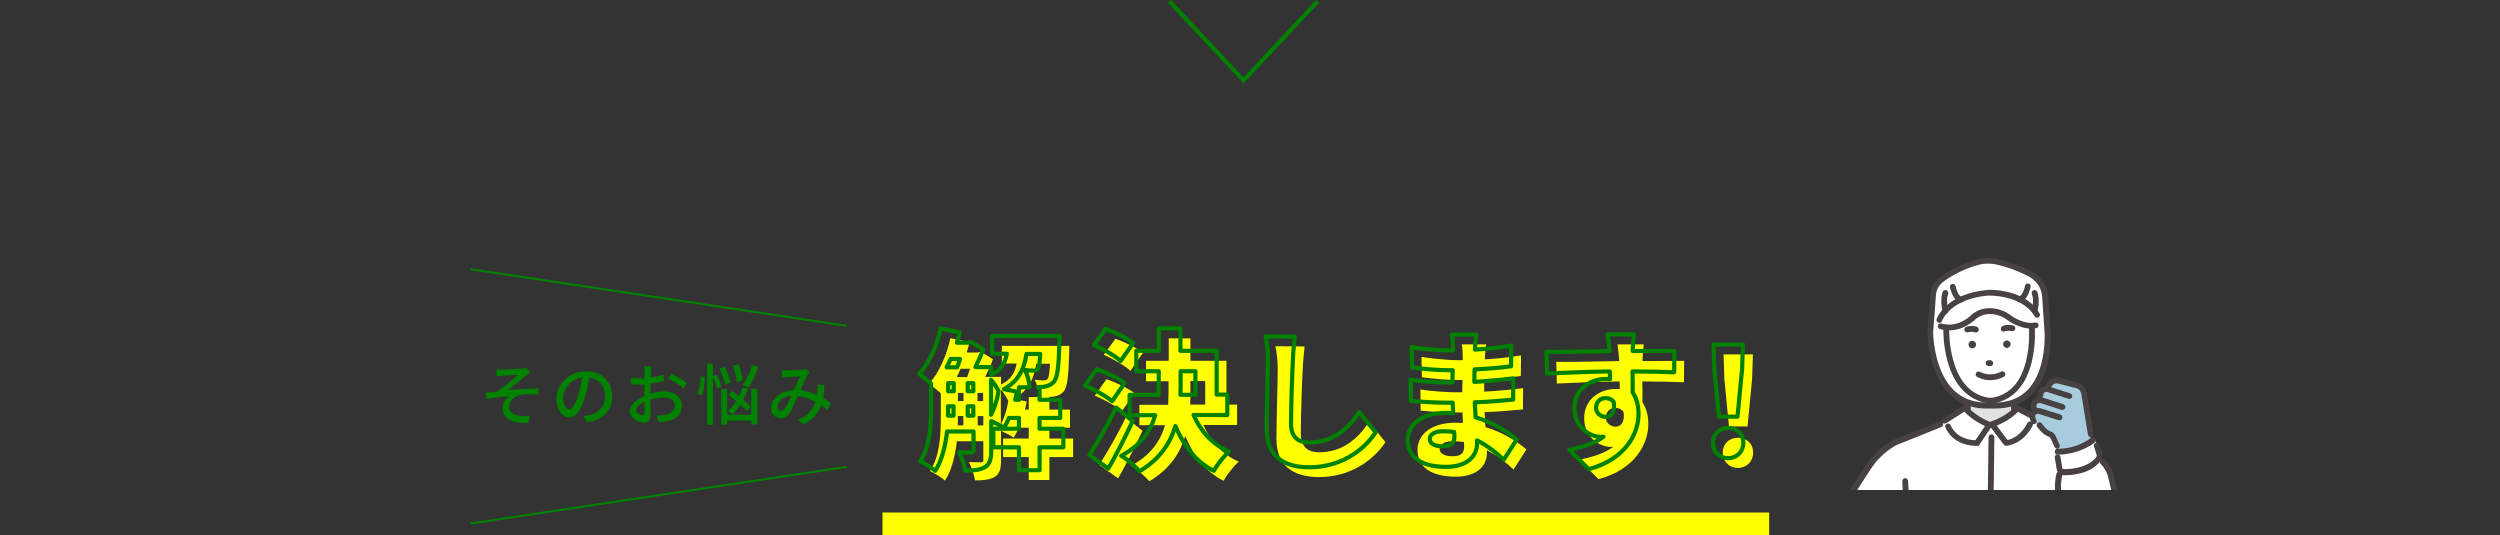 <?xml version="1.0" encoding="utf-8"?>
<!-- Generator: Adobe Illustrator 27.1.1, SVG Export Plug-In . SVG Version: 6.00 Build 0)  -->
<svg version="1.1" id="レイヤー_1" xmlns="http://www.w3.org/2000/svg" xmlns:xlink="http://www.w3.org/1999/xlink" x="0px"
	 y="0px" viewBox="0 0 1200 257" style="enable-background:new 0 0 1200 257;" xml:space="preserve">
<rect x="0" y="0" width="1200" height="257" fill="#333333" stroke="none"/>
<style type="text/css">
	.st0{fill:none;stroke:#008200;stroke-width:2;stroke-miterlimit:10;}
	.st1{fill:#FFFF00;}
	.st2{fill:none;stroke:#008200;stroke-width:2;stroke-linecap:round;stroke-linejoin:round;stroke-miterlimit:10;}
	.st3{fill:#008200;}
	.st4{fill:none;stroke:#008200;stroke-miterlimit:10;}
	.st5{clip-path:url(#SVGID_00000168114932876536665870000008059950900244815272_);fill:#FFFFFF;}
	.st6{clip-path:url(#SVGID_00000168114932876536665870000008059950900244815272_);fill:#E2E2E2;}
	.st7{clip-path:url(#SVGID_00000168114932876536665870000008059950900244815272_);fill:#474241;}
	.st8{clip-path:url(#SVGID_00000168114932876536665870000008059950900244815272_);fill:#A6CCDE;}
</style>
<polyline class="st0" points="632.4,0.7 596.9,38.6 561.4,0.7 "/>
<g>
	<g>
		<g>
			<path class="st1" d="M515.1,219.4h-11.4v11h-9.9v-11h-12.3v-8.9h12.3v-5.2H489c-0.7,1.8-1.6,3.4-2.4,4.8c-1.4-1-4.1-2.4-6.1-3.3
				V221c0,3.8-0.6,6.4-3,7.9c-2.4,1.4-5.4,1.7-9.5,1.7c-0.3-2.4-1.7-6.5-2.9-8.8c2.4,0.1,5,0.1,5.8,0.1c0.8,0,1.1-0.3,1.1-1.1v-9
				h-12.7c-0.8,6.8-2.4,13.8-5.7,18.9c-1.5-1.4-5.2-3.7-7.2-4.6c4.9-7.4,5.2-18.1,5.2-26.2v-11.1c-1.8-1.6-4.2-3.6-5.7-4.6
				c4.8-5.2,8.5-13.5,10.3-21.9l9.2,2c-0.4,1.7-0.9,3.3-1.4,4.9h5.4l1.3-0.4l5.9,3.6c-0.9,2.7-2.3,5.7-3.7,8.5h7.6v3.7
				c4.9-2.4,6.7-5.9,7.5-10.1h-7.1v-8.5h32.4c0,0-0.1,2.1-0.1,3.2c-0.3,11.3-0.9,16.4-2.4,18.4c-1.3,1.7-2.8,2.3-4.7,2.7
				c-0.9,0.1-2.1,0.2-3.4,0.3h1v6h9.9v8.7h-9.9v5.2h11.4V219.4z M461.1,177c-0.6,1.4-1.2,2.7-1.9,4h5c0.5-1.2,1-2.7,1.4-4H461.1z
				 M459.8,200c0,1.4,0,2.8-0.1,4.2h2.7v-4.5h-2.7V200z M459.8,192.5h2.7v-3.9h-2.7V192.5z M469.2,192.5h2.7v-3.9h-2.7V192.5z
				 M472,204.2v-4.5h-2.7v4.5H472z M480.4,203.8c1.7-3.2,2.9-7.2,3.6-11.3c-0.7-1.6-2.1-3.8-3.6-5.5V203.8z M493.8,196.6v-6h5.1
				c-0.1-2.6-1-6.1-2.3-8.3c1.9,0.2,3.4,0.3,4.4,0.3c0.8,0,1.4-0.1,1.9-0.8c0.5-0.6,0.9-2.7,1.1-7.2h-6.6
				c-1.1,7.2-3.7,12.9-10.8,16.9l6.2,1.2c-0.2,1.3-0.5,2.6-0.8,3.9H493.8z"/>
			<path class="st1" d="M538.5,197.4c-2.7-2.4-8.5-5.6-13-7.5l5.6-7.9c4.4,1.5,10.4,4.3,13.4,6.7L538.5,197.4z M548.4,206.8
				c-3.6,7.7-7.6,15.6-11.7,22.8l-9.1-6.5c3.6-5.5,8.8-14.3,12.8-22.8L548.4,206.8z M542.6,178c-2.6-2.5-8.3-5.7-12.8-7.7l5.6-7.7
				c4.4,1.6,10.3,4.4,13.2,6.8L542.6,178z M577.6,204c3.4,7.7,9,14.1,17,17.6c-2.4,2.1-5.7,6.3-7.3,9.2c-8.7-4.4-14.4-12-18.4-21.5
				c-2.5,8.3-7.5,15.9-17.2,21.7c-1.9-2.2-6-5.8-8.8-7.4c9.6-5.2,14.2-12.1,16.3-19.5h-12.3v-9.8h13.8c0.1-2.2,0.2-4.3,0.2-6.5v-4.8
				h-10.8v-9.8H561v-10.8h10.4v10.8h17.3v21h5.1v9.8H577.6z M571.4,187.8c0,2.1,0,4.2-0.1,6.4h7.2v-11.3h-7.1V187.8z"/>
			<path class="st1" d="M625.3,177.2c-0.4,7.5-0.9,23-0.9,30.9c0,6.9,3.9,9,8.8,9c11.1,0,18.7-6.5,23.9-14.6l7.9,9.7
				c-4.4,6.9-15.1,16.8-31.9,16.8c-12.6,0-20.4-5.7-20.4-18.2c0-9,0.6-28.3,0.6-33.6c0-3.9-0.4-7.8-1.1-11l14,0.1
				C625.9,169.7,625.4,174,625.3,177.2z"/>
			<path class="st1" d="M712.8,170.4c0,0.6-0.1,1.3-0.1,2.1c5.5-0.3,11.2-0.9,17.4-1.9l-0.1,9.9c-4.3,0.6-10.6,1.2-17.5,1.5
				c-0.1,2.1-0.1,4.1-0.1,6c7.4-0.4,13.1-1,18.7-1.7l-0.1,10.2c-6.3,0.6-11.6,1.1-18.4,1.3c0.1,2.3,0.3,4.7,0.4,7.2
				c8.8,2.6,15.5,7.2,19.7,10.7l-6.2,9.7c-3.5-3.4-7.9-6.8-12.8-9.3v1.4c0,6.7-5.5,11.3-14.9,11.3c-12.1,0-18.4-4.8-18.4-12.8
				c0-7.7,6.9-13.1,18.3-13.1c1.2,0,2.4,0.1,3.5,0.1c-0.1-1.7-0.1-3.4-0.2-5h-3.5c-3.8,0-12.1-0.4-16.6-0.9l-0.1-10.2
				c4.4,0.9,13.6,1.4,16.9,1.4h3.2c0-1.9,0-3.9,0.1-5.9h-2.3c-4.3,0-12.3-0.6-17.2-1.3l-0.2-9.8c5.4,0.9,13.2,1.6,17.4,1.6h2.4v-2.4
				c0-1.4-0.1-3.7-0.5-5.2h11.8C713.1,166.7,712.9,168.7,712.8,170.4z M697.1,219c3.7,0,5.7-1,5.7-4.7c0-0.5,0-1.2-0.1-2.1
				c-1.7-0.3-3.5-0.4-5.4-0.4c-4,0-6.3,1.6-6.3,3.6C691,217.7,693.4,219,697.1,219z"/>
			<path class="st1" d="M788.4,172.5v0.8c6.7,0,16.3-0.1,20-0.1l-0.1,10.3c-4.2-0.2-11-0.4-20-0.4c0.1,3.4,0.1,7.1,0.1,10.1
				c1.9,2.8,2.8,6.4,2.8,10.3c0,9.2-6,21.7-23.9,26.5l-9.3-9.3c6.2-1.3,12.2-3,16.4-6.3c-0.4,0.1-0.9,0.1-1.3,0.1
				c-5.2,0-12.7-4.5-12.7-13.8c0-8.7,7-14,15.3-14c0.6,0,1.2,0,1.8,0.1c0-1.2,0-2.4-0.1-3.7c-10.8,0.1-21.4,0.6-30.1,1l-0.3-10.4
				c8.3,0.1,21-0.2,30.3-0.4c-0.1-0.3-0.1-0.6-0.1-0.8c-0.3-3.4-0.6-6.1-0.8-7.2H789C788.8,166.7,788.5,171.2,788.4,172.5z
				 M775.4,204.8c2.3,0,4.7-1.7,3.9-7.1c-0.9-1.3-2.3-1.9-3.9-1.9c-2.2,0-4.6,1.4-4.6,4.7C770.8,203,773.1,204.8,775.4,204.8z"/>
			<path class="st1" d="M826.9,217.3c0-4.2,3.1-7.2,7.3-7.2c4.2,0,7.3,2.9,7.3,7.2c0,4.2-3.1,7.3-7.3,7.3
				C830,224.6,826.9,221.5,826.9,217.3z M827.7,182l-0.4-11.9h14.1l-0.4,11.9l-2.2,22.7h-8.9L827.7,182z"/>
		</g>
	</g>
	<g>
		<g>
			<path class="st2" d="M510.4,214.7H499v11h-9.9v-11h-12.3v-8.9h12.3v-5.2h-4.8c-0.7,1.8-1.6,3.4-2.4,4.8c-1.4-1-4.1-2.4-6.1-3.3
				v14.2c0,3.8-0.6,6.4-3,7.9c-2.4,1.4-5.4,1.7-9.5,1.7c-0.3-2.4-1.7-6.5-2.9-8.8c2.4,0.1,5,0.1,5.8,0.1c0.8,0,1.1-0.3,1.1-1.1v-9
				h-12.7c-0.8,6.8-2.4,13.8-5.7,18.9c-1.5-1.4-5.2-3.7-7.2-4.6c4.9-7.4,5.2-18.1,5.2-26.2v-11.1c-1.8-1.6-4.2-3.6-5.7-4.6
				c4.8-5.2,8.5-13.5,10.3-21.9l9.2,2c-0.4,1.7-0.9,3.3-1.4,4.9h5.4l1.3-0.4l5.9,3.6c-0.9,2.7-2.3,5.7-3.7,8.5h7.6v3.7
				c4.9-2.4,6.7-5.9,7.5-10.1h-7.1v-8.5h32.4c0,0-0.1,2.1-0.1,3.2c-0.3,11.3-0.9,16.4-2.4,18.4c-1.3,1.7-2.8,2.3-4.7,2.7
				c-0.9,0.1-2.1,0.2-3.4,0.3h1v6h9.9v8.7H499v5.2h11.4V214.7z M456.3,172.3c-0.6,1.4-1.2,2.7-1.9,4h5c0.5-1.2,1-2.7,1.4-4H456.3z
				 M455.1,195.3c0,1.4,0,2.8-0.1,4.2h2.7V195h-2.7V195.3z M455.1,187.8h2.7v-3.9h-2.7V187.8z M464.5,187.8h2.7v-3.9h-2.7V187.8z
				 M467.2,199.5V195h-2.7v4.5H467.2z M475.7,199.1c1.7-3.2,2.9-7.2,3.6-11.3c-0.7-1.6-2.1-3.8-3.6-5.5V199.1z M489.1,191.9v-6h5.1
				c-0.1-2.6-1-6.1-2.3-8.3c1.9,0.2,3.4,0.3,4.4,0.3c0.8,0,1.4-0.1,1.9-0.8c0.5-0.6,0.9-2.7,1.1-7.2h-6.6
				c-1.1,7.2-3.7,12.9-10.8,16.9l6.2,1.2c-0.2,1.3-0.5,2.6-0.8,3.9H489.1z"/>
			<path class="st2" d="M533.8,192.6c-2.7-2.4-8.5-5.6-13-7.5l5.6-7.9c4.4,1.5,10.4,4.3,13.4,6.7L533.8,192.6z M543.7,202.1
				c-3.6,7.7-7.6,15.6-11.7,22.8l-9.1-6.5c3.6-5.5,8.8-14.3,12.8-22.8L543.7,202.1z M537.9,173.3c-2.6-2.5-8.3-5.7-12.8-7.7l5.6-7.7
				c4.4,1.6,10.3,4.4,13.2,6.8L537.9,173.3z M572.9,199.2c3.4,7.7,9,14.1,17,17.6c-2.4,2.1-5.7,6.3-7.3,9.2
				c-8.7-4.4-14.4-12-18.4-21.5c-2.5,8.3-7.5,15.9-17.2,21.7c-1.9-2.2-6-5.8-8.8-7.4c9.6-5.2,14.2-12.1,16.3-19.5h-12.3v-9.8h13.8
				c0.1-2.2,0.2-4.3,0.2-6.5v-4.8h-10.8v-9.8h10.8v-10.8h10.4v10.8H584v21h5.1v9.8H572.9z M566.7,183.1c0,2.1,0,4.2-0.1,6.4h7.2
				v-11.3h-7.1V183.1z"/>
			<path class="st2" d="M620.6,172.5c-0.4,7.5-0.9,23-0.9,30.9c0,6.9,3.9,9,8.8,9c11.1,0,18.7-6.5,23.9-14.6l7.9,9.7
				c-4.4,6.9-15.1,16.8-31.9,16.8c-12.6,0-20.4-5.7-20.4-18.2c0-9,0.6-28.3,0.6-33.6c0-3.9-0.4-7.8-1.1-11l14,0.1
				C621.1,165,620.7,169.3,620.6,172.5z"/>
			<path class="st2" d="M708.1,165.7c0,0.6-0.1,1.3-0.1,2.1c5.5-0.3,11.2-0.9,17.4-1.9l-0.1,9.9c-4.3,0.6-10.6,1.2-17.5,1.5
				c-0.1,2.1-0.1,4.1-0.1,6c7.4-0.4,13.1-1,18.7-1.7l-0.1,10.2c-6.3,0.6-11.6,1.1-18.4,1.3c0.1,2.3,0.3,4.7,0.4,7.2
				c8.8,2.6,15.5,7.2,19.7,10.7l-6.2,9.7c-3.5-3.4-7.9-6.8-12.8-9.3v1.4c0,6.7-5.5,11.3-14.9,11.3c-12.1,0-18.4-4.8-18.4-12.8
				c0-7.7,6.9-13.1,18.3-13.1c1.2,0,2.4,0.1,3.5,0.1c-0.1-1.7-0.1-3.4-0.2-5h-3.5c-3.8,0-12.1-0.4-16.6-0.9l-0.1-10.2
				c4.4,0.9,13.6,1.4,16.9,1.4h3.2c0-1.9,0-3.9,0.1-5.9H695c-4.3,0-12.3-0.6-17.2-1.3l-0.2-9.8c5.4,0.9,13.2,1.6,17.4,1.6h2.4v-2.4
				c0-1.4-0.1-3.7-0.5-5.2h11.8C708.4,161.9,708.2,163.9,708.1,165.7z M692.4,214.2c3.7,0,5.7-1,5.7-4.7c0-0.5,0-1.2-0.1-2.1
				c-1.7-0.3-3.5-0.4-5.4-0.4c-4,0-6.3,1.6-6.3,3.6C686.3,213,688.6,214.2,692.4,214.2z"/>
			<path class="st2" d="M783.7,167.7v0.8c6.7,0,16.3-0.1,20-0.1l-0.1,10.3c-4.2-0.2-11-0.4-20-0.4c0.1,3.4,0.1,7.1,0.1,10.1
				c1.9,2.8,2.8,6.4,2.8,10.3c0,9.2-6,21.7-23.9,26.5l-9.3-9.3c6.2-1.3,12.2-3,16.4-6.3c-0.4,0.1-0.9,0.1-1.3,0.1
				c-5.2,0-12.7-4.5-12.7-13.8c0-8.7,7-14,15.3-14c0.6,0,1.2,0,1.8,0.1c0-1.2,0-2.4-0.1-3.7c-10.8,0.1-21.4,0.6-30.1,1l-0.3-10.4
				c8.3,0.1,21-0.2,30.3-0.4c-0.1-0.3-0.1-0.6-0.1-0.8c-0.3-3.4-0.6-6.1-0.8-7.2h12.6C784.1,162,783.8,166.5,783.7,167.7z
				 M770.7,200.1c2.3,0,4.7-1.7,3.9-7.1c-0.9-1.3-2.3-1.9-3.9-1.9c-2.2,0-4.6,1.4-4.6,4.7C766.1,198.3,768.4,200.1,770.7,200.1z"/>
			<path class="st2" d="M822.2,212.6c0-4.2,3.1-7.2,7.3-7.2c4.2,0,7.3,2.9,7.3,7.2c0,4.2-3.1,7.3-7.3,7.3
				C825.2,219.9,822.2,216.8,822.2,212.6z M822.9,177.3l-0.4-11.9h14.1l-0.4,11.9L834,200h-8.9L822.9,177.3z"/>
		</g>
	</g>
	<g>
		<path class="st3" d="M241,177.4c1.4,0,7.7-0.3,9.6-0.5c0.9-0.1,1.5-0.2,2-0.4l2,2.3c-0.5,0.3-1.5,1-2,1.4
			c-2.3,1.9-6.3,5.2-8.7,7.1c4.6-0.5,10.2-0.9,14.5-0.9l0,3c-3.1-0.2-6.2-0.2-8.2,0.1c-3,0.4-5.8,2.8-5.8,5.7c0,2.9,2.3,4,5.2,4.4
			c1.8,0.2,3.5,0.2,4.7,0.1l-0.7,3.3c-8,0.3-12.4-2.1-12.4-7.2c0-2.4,1.7-4.6,3.1-5.6c-3.2,0.3-7.2,0.7-10.8,1.3l-0.3-3
			c1.7-0.2,3.9-0.4,5.6-0.6c3.2-2.2,7.9-6.3,9.9-8c-1.4,0.1-6.2,0.3-7.6,0.4c-0.8,0.1-1.8,0.2-2.7,0.3l-0.2-3.3
			C239.1,177.4,239.9,177.4,241,177.4z"/>
		<path class="st3" d="M281.9,202.7l-1.9-3c1.1-0.1,2-0.3,2.8-0.4c4.1-0.9,7.7-3.9,7.7-9.1c0-4.6-2.8-8.3-7.7-8.9
			c-0.4,2.9-1,6-1.9,9c-1.9,6.5-4.6,10.1-7.7,10.1c-3.2,0-6.1-3.5-6.1-8.9c0-7.2,6.3-13.3,14.3-13.3c7.7,0,12.5,5.4,12.5,12.1
			C293.9,196.9,289.6,201.5,281.9,202.7z M273.2,196.5c1.4,0,2.9-2.1,4.4-7c0.8-2.5,1.4-5.4,1.8-8.3c-5.8,0.9-9.1,5.9-9.1,9.9
			C270.3,194.8,271.9,196.5,273.2,196.5z"/>
		<path class="st3" d="M312.4,178.2c0,0.8-0.1,1.8-0.1,2.9c2.2-0.3,4.5-0.7,6.3-1.2l0.1,3.1c-1.9,0.4-4.2,0.8-6.4,1.1
			c0,1.3-0.1,2.6-0.1,3.7c0,0.4,0,0.7,0,1.1c2.3-0.7,4.7-1,6.7-1c4.8,0,8.4,2.6,8.4,6.7c0,3.8-2.2,6.5-6.9,7.6
			c-1.4,0.3-2.9,0.4-4.1,0.5l-1.2-3.3c1.3,0,2.7,0,3.8-0.2c2.7-0.5,5-1.9,5-4.6c0-2.5-2.2-3.8-5.1-3.8c-2.2,0-4.4,0.4-6.6,1.1
			c0,2.7,0.1,5.3,0.1,6.6c0,3.4-1.2,4.4-3.1,4.4c-2.8,0-7-2.6-7-5.6c0-2.7,3.3-5.6,7.1-7.2c0-0.7,0-1.3,0-2c0-1.1,0-2.3,0-3.6
			c-0.8,0.1-1.5,0.1-2.1,0.1c-2,0-3.2-0.1-4.2-0.2l-0.1-3.1c1.8,0.2,3.1,0.3,4.3,0.3c0.7,0,1.4,0,2.2-0.1c0-1.4,0-2.6,0-3.2
			c0-0.7-0.1-2-0.2-2.5h3.5C312.6,176.3,312.5,177.4,312.4,178.2z M308.3,199.3c0.6,0,1.1-0.4,1.1-1.5c0-1-0.1-2.9-0.1-5
			c-2.3,1.2-4,2.8-4,4.1C305.3,198.2,307.2,199.3,308.3,199.3z M329.8,183.8l-1.6,2.6c-1.5-1.4-5.4-3.7-7.4-4.7l1.4-2.4
			C324.6,180.4,328.2,182.6,329.8,183.8z"/>
		<path class="st3" d="M334.7,189c1-2,1.5-5.4,1.6-8.2l2,0.3c0,2.9-0.5,6.6-1.6,8.8L334.7,189z M344.3,186.5
			c-0.3-1.5-1.2-3.8-2.1-5.7v23.1h-2.8v-29.3h2.8v6l1.8-0.8c1,1.8,2,4.2,2.3,5.7L344.3,186.5z M348.1,184.7c-0.4-2-1.6-5.2-2.8-7.7
			l2.5-0.9c1.3,2.4,2.6,5.5,2.9,7.5L348.1,184.7z M360.6,186.6h2.9v17.1h-2.9v-1.8h-11.6v1.9h-2.8v-17.1h2.8v12.4h11.6V186.6z
			 M358.5,197.4c-0.7-0.9-1.8-2-3.1-3.2c-1.2,1.8-2.4,3.4-3.8,4.7c-0.5-0.5-1.6-1.4-2.2-1.7c1.5-1.2,2.8-2.8,4-4.7
			c-1.2-1-2.5-2-3.6-2.8l1.5-2c1.1,0.7,2.3,1.6,3.4,2.5c0.7-1.3,1.3-2.8,1.7-4.3l2.6,0.6c-0.6,1.9-1.4,3.7-2.3,5.4
			c1.4,1.2,2.6,2.3,3.4,3.3L358.5,197.4z M353.7,183.4c-0.2-2-1-5.2-1.9-7.8l2.6-0.7c1,2.4,1.9,5.6,2.2,7.6L353.7,183.4z M364,176.1
			c-1.2,3.7-3,7.5-4.7,10c-0.7-0.4-2.1-1.1-2.8-1.4c1.8-2.3,3.5-5.9,4.5-9.3L364,176.1z"/>
		<path class="st3" d="M377.8,177.8c1.7,0,5.6-0.2,7-0.3c0.7-0.1,1.4-0.2,1.9-0.4l2,1.6c-0.4,0.4-0.7,0.8-1,1.2
			c-0.9,1.4-2.2,4.4-3.5,7.3c2.9,0.4,5.6,1.3,8,2.4c0.1-0.6,0.2-1.2,0.2-1.8c0.1-1.1,0.1-2.2,0-3.2l3.3,0.4
			c-0.1,2.2-0.3,4.3-0.6,6.1c1.4,0.8,2.7,1.6,3.6,2.3l-1.5,3.5c-0.9-0.8-2-1.6-3.1-2.4c-1.3,3.9-3.8,6.9-8.3,9.2l-2.7-2.2
			c5-2.1,7.2-5.4,8.3-8.6c-2.5-1.4-5.4-2.5-8.5-2.8c-1.2,2.8-2.7,6.3-3.8,8.1c-1.2,1.8-2.6,2.5-4.4,2.5c-2.6,0-4.5-1.8-4.5-4.7
			c0-4.8,4.4-8.5,10.8-8.7c1.1-2.3,2.1-4.8,3-6.6c-1.3,0-4.7,0.2-6.1,0.3c-0.7,0-1.7,0.1-2.5,0.3l-0.1-3.3
			C376.1,177.7,377.2,177.8,377.8,177.8z M374.9,197.2c0.7,0,1.2-0.3,1.8-1.1c1-1.4,2.1-3.9,3.1-6.2c-4.2,0.4-6.6,3-6.6,5.4
			C373.2,196.6,374,197.2,374.9,197.2z"/>
	</g>
	<line class="st4" x1="406.4" y1="156.4" x2="225.7" y2="129.2"/>
	<line class="st4" x1="406.4" y1="224.1" x2="225.7" y2="251.3"/>
</g>
<rect x="423.6" y="246" class="st1" width="425.6" height="11"/>
<g>
	<defs>
		<rect id="SVGID_1_" x="884.8" y="102.9" width="136.1" height="132.3"/>
	</defs>
	<clipPath id="SVGID_00000165223790972671735700000002678534183370990507_">
		<use xlink:href="#SVGID_1_"  style="overflow:visible;"/>
	</clipPath>
	<polygon style="clip-path:url(#SVGID_00000165223790972671735700000002678534183370990507_);fill:#FFFFFF;" points="914.5,227.6 
		917.5,293.3 991.7,293.3 992.2,209.8 954.6,197.5 	"/>
	<path style="clip-path:url(#SVGID_00000165223790972671735700000002678534183370990507_);fill:#FFFFFF;" d="M916.1,244.6l-22,24.3
		l25.8,23.7l-36.4,0.8L871.4,283c0,0-5.6-9.8-0.5-18.3l31.1-45.8l8-6.7l16.5-6.3L916.1,244.6z"/>
	<polygon style="clip-path:url(#SVGID_00000165223790972671735700000002678534183370990507_);fill:#FFFFFF;" points="967.1,197.9 
		991,208 987.7,225.9 958.9,226.4 	"/>
	<polygon style="clip-path:url(#SVGID_00000165223790972671735700000002678534183370990507_);fill:#FFFFFF;" points="943.5,198.4 
		918.8,209.3 922.1,227.3 950.9,227.8 	"/>
	<path style="clip-path:url(#SVGID_00000165223790972671735700000002678534183370990507_);fill:#E2E2E2;" d="M944.5,182.2
		c0,0,1.3,11,0,15.9L944,208l12.1-4.4L968,208l-0.7-7.8l-0.8-3c0,0-0.2-6,0.9-11.7l-14.1-5L944.5,182.2z"/>
	<path style="clip-path:url(#SVGID_00000165223790972671735700000002678534183370990507_);fill:#FFFFFF;" d="M963.1,135.3
		c0,0-20.9-9.4-31.4,9.1l-1.8,7.4c0,0-1.2,11.9,5.3,14l22.8-6.5L963.1,135.3z"/>
	<path style="clip-path:url(#SVGID_00000165223790972671735700000002678534183370990507_);fill:#FFFFFF;" d="M981,166.6
		c-2.4-2.9-5.6-1-5.6-1l-0.1-15.2l-9.3-5l-10.7,0.1l-1.5,0l-10.7,0.1l-9.2,5.2l0.3,15.9c0,0-3.1-2.9-5.4,0.1c0,0-3,6.6,5.9,12.6
		c0,0,2.4-0.6,3-1.7c0,0,4.4,16.1,17.5,15.2c13.1,0.5,17.3-15.4,17.3-15.4c0.6,1,2.8,1.3,2.8,1.3C984.8,172.8,981,166.6,981,166.6z"
		/>
	<path style="clip-path:url(#SVGID_00000165223790972671735700000002678534183370990507_);fill:#FFFFFF;" d="M933,164.9
		c0,0-9.6-19.1,7.8-29.5c0,0,11.2-6.3,22.9,0.7c0,0,17.7,0.5,15.8,18.2l-3.2,11.7L933,164.9z"/>
	<path style="clip-path:url(#SVGID_00000165223790972671735700000002678534183370990507_);fill:#474241;" d="M961.8,159.2
		c-0.5,0-1-0.3-1.3-0.8c-0.3-0.7,0-1.5,0.7-1.9c0.2-0.1,2.2-1,5.1-0.3c0.8,0.2,1.2,0.9,1,1.7c-0.2,0.8-0.9,1.2-1.7,1
		c-1.9-0.4-3.2,0.1-3.3,0.1C962.2,159.1,962,159.2,961.8,159.2z"/>
	<path style="clip-path:url(#SVGID_00000165223790972671735700000002678534183370990507_);fill:#474241;" d="M948.4,159.6
		c-0.2,0-0.4,0-0.5-0.1c-0.1,0-1.4-0.5-3.3,0c-0.7,0.2-1.5-0.2-1.7-1c-0.2-0.7,0.2-1.5,1-1.7c2.9-0.8,4.9,0,5.1,0.1
		c0.7,0.3,1,1.1,0.7,1.8C949.5,159.3,948.9,159.6,948.4,159.6z"/>
	<path style="clip-path:url(#SVGID_00000165223790972671735700000002678534183370990507_);fill:#474241;" d="M955.4,182.5
		c-3.7,0-6.2-1.5-6.4-1.6c-0.7-0.4-0.9-1.2-0.5-1.9c0.4-0.7,1.2-0.9,1.9-0.5c0.2,0.1,4.7,2.7,10.1-0.1c0.7-0.4,1.5-0.1,1.9,0.6
		c0.4,0.7,0.1,1.5-0.6,1.9C959.4,182.1,957.3,182.5,955.4,182.5z"/>
	<path style="clip-path:url(#SVGID_00000165223790972671735700000002678534183370990507_);fill:#474241;" d="M963.3,167L963.3,167
		c-1,0-1.8-0.8-1.8-1.8l0,0c0-1,0.8-1.8,1.8-1.8l0,0c1,0,1.8,0.8,1.8,1.8l0,0C965.1,166.1,964.3,167,963.3,167z"/>
	<path style="clip-path:url(#SVGID_00000165223790972671735700000002678534183370990507_);fill:#474241;" d="M946.7,167.2
		L946.7,167.2c-1,0-1.8-0.8-1.8-1.8l0,0c0-1,0.8-1.8,1.8-1.8l0,0c1,0,1.8,0.8,1.8,1.8l0,0C948.5,166.4,947.7,167.2,946.7,167.2z"/>
	<path style="clip-path:url(#SVGID_00000165223790972671735700000002678534183370990507_);fill:#474241;" d="M955.4,175.7
		C955.4,175.7,955.4,175.7,955.4,175.7l-0.9,0c-0.8,0-1.4-0.7-1.4-1.4c0-0.8,0.6-1.4,1.4-1.4c0,0,0,0,0,0l0.8,0
		c0.8,0,1.4,0.7,1.4,1.4C956.8,175.2,956.2,175.7,955.4,175.7z"/>
	<path style="clip-path:url(#SVGID_00000165223790972671735700000002678534183370990507_);fill:#474241;" d="M944.1,199.8
		c-0.1,0-0.2,0-0.3,0c-0.8-0.2-1.2-0.9-1-1.7c0.7-2.9,0.4-8.5,0.4-8.6c0-0.8,0.5-1.4,1.3-1.5c0.8,0,1.4,0.5,1.5,1.3
		c0,0.2,0.3,6.1-0.4,9.4C945.3,199.3,944.8,199.8,944.1,199.8z"/>
	<path style="clip-path:url(#SVGID_00000165223790972671735700000002678534183370990507_);fill:#474241;" d="M967.1,199.3
		c-0.6,0-1.2-0.4-1.4-1.1c-0.8-3.3-0.7-8.6-0.7-8.8c0-0.8,0.6-1.4,1.4-1.4c0,0,0,0,0,0c0.8,0,1.4,0.6,1.4,1.4c0,0.1,0,5.2,0.6,8.2
		c0.2,0.8-0.3,1.5-1,1.7C967.3,199.3,967.2,199.3,967.1,199.3z"/>
	<path style="clip-path:url(#SVGID_00000165223790972671735700000002678534183370990507_);fill:#474241;" d="M931.2,146.8
		c-0.2,0-0.4,0-0.6-0.1c-0.7-0.3-1-1.1-0.7-1.8c0.1-0.2,2.4-5.4,7.9-9.3c5-3.6,13.7-6.8,26.4-1.4c0.7,0.3,1,1.1,0.7,1.8
		c-0.3,0.7-1.1,1-1.8,0.7c-9.3-3.9-17.3-3.5-23.7,1.1c-4.8,3.5-6.9,8.1-6.9,8.2C932.2,146.5,931.7,146.8,931.2,146.8z"/>
	<path style="clip-path:url(#SVGID_00000165223790972671735700000002678534183370990507_);fill:#474241;" d="M991.7,294.7
		c-0.8,0-1.4-0.6-1.4-1.4c-0.1-7.2-0.2-12.4-0.2-12.5c0-0.8,0.6-1.4,1.4-1.4c0,0,0,0,0,0c0.8,0,1.4,0.6,1.4,1.4
		c0,0.1,0.1,5.3,0.2,12.5C993.1,294.1,992.5,294.7,991.7,294.7C991.7,294.7,991.7,294.7,991.7,294.7z"/>
	<path style="clip-path:url(#SVGID_00000165223790972671735700000002678534183370990507_);fill:#474241;" d="M917.4,294
		c-0.7,0-1.4-0.6-1.4-1.3c-1.3-26.9-2.9-61.4-2.9-61.7c0-0.8,0.6-1.4,1.3-1.5c0.8,0,1.4,0.6,1.5,1.3c0,0.3,1.6,34.8,2.9,61.7
		C918.9,293.3,918.3,293.9,917.4,294C917.5,294,917.5,294,917.4,294z"/>
	<path style="clip-path:url(#SVGID_00000165223790972671735700000002678534183370990507_);fill:#FFFFFF;" d="M982.3,157.1l-0.7-15.1
		c-0.3-4.4-4.9-8.3-8.7-10.5c-5.2-3-10.6-4.8-14.1-5.7c-2.8-0.8-5.9-0.8-8.7-0.1c-6.7,1.8-13.2,5.8-16.7,8.6
		c-2.1,1.7-5.2,4.9-5.5,7.6l-1.3,12.4l4.4,2.3c0,0,7.1,2.8,14.9-3.7c0.1-0.1,0.2-0.2,0.4-0.3c0.9-0.9,5.8-5.5,14.4-2.1
		c0.9,0.4,1.7,0.8,2.5,1.4c2.1,1.6,7.6,5.2,13.5,4.1L982.3,157.1z"/>
	<path style="clip-path:url(#SVGID_00000165223790972671735700000002678534183370990507_);fill:#474241;" d="M930.9,155
		c-0.2,0-0.3,0-0.5-0.1c-0.7-0.3-1.1-1.1-0.8-1.8c0.2-0.5,4.5-12.1,24.2-13.9c0.7-0.1,1.4-0.1,2.1-0.1c4,0.1,17.3,1.3,23.1,11.3
		c0.4,0.7,0.2,1.5-0.5,1.9c-0.7,0.4-1.5,0.2-1.9-0.5c-5-8.7-17.2-9.8-20.8-9.9c-0.6,0-1.2,0-1.8,0c-17.7,1.6-21.6,11.6-21.8,12
		C932,154.6,931.5,155,930.9,155z"/>
	<path style="clip-path:url(#SVGID_00000165223790972671735700000002678534183370990507_);fill:#474241;" d="M933.8,250.9l-9.2-2.5
		c-1.1-0.1-2.1-0.9-2.3-2.1l-0.4-2.6c-0.1-0.8,0.4-1.5,1.2-1.6c0.8-0.1,1.5,0.4,1.6,1.2l0.4,2.4l0.1,0l8.6,2.3l11.5-3.5l0.2,0
		c0.1,0,0.1-0.1,0.1-0.1l0.3-3.7c0-0.1,0-0.2-0.1-0.2c0,0-0.1-0.1-0.2-0.1l-22.5,1.3c-0.8,0-1.4-0.5-1.5-1.3c0-0.8,0.5-1.4,1.3-1.5
		l22.5-1.3c0.9-0.1,1.8,0.3,2.4,0.9c0.6,0.6,0.9,1.5,0.9,2.4l-0.3,3.7c-0.1,1.4-1.2,2.5-2.6,2.7L933.8,250.9z"/>
	<path style="clip-path:url(#SVGID_00000165223790972671735700000002678534183370990507_);fill:#474241;" d="M977.8,251l-11.9-3.6
		c-1.4-0.2-2.5-1.3-2.6-2.7L963,241c-0.1-0.9,0.2-1.8,0.9-2.4c0.6-0.6,1.5-1,2.4-0.9l22.5,1.3c0.8,0,1.4,0.7,1.3,1.5
		c0,0.8-0.7,1.4-1.5,1.3l-22.5-1.3c-0.1,0-0.2,0-0.2,0.1c0,0-0.1,0.1-0.1,0.2l0.3,3.7c0,0.1,0.1,0.1,0.1,0.1l0.2,0l11.5,3.5l8.7-2.4
		l0.4-2.4c0.1-0.8,0.8-1.3,1.6-1.2c0.8,0.1,1.3,0.8,1.2,1.6l-0.4,2.6c-0.2,1.2-1.1,2-2.3,2.1L977.8,251z"/>
	<path style="clip-path:url(#SVGID_00000165223790972671735700000002678534183370990507_);fill:#474241;" d="M976.2,202.1
		c-0.2,0-0.3,0-0.5-0.1L970,200c-0.7-0.3-1.1-1.1-0.8-1.8c0.3-0.7,1.1-1.1,1.8-0.8l5.8,2.1c0.7,0.3,1.1,1.1,0.8,1.8
		C977.3,201.8,976.8,202.1,976.2,202.1z"/>
	<path style="clip-path:url(#SVGID_00000165223790972671735700000002678534183370990507_);fill:#474241;" d="M883.6,294.7
		c-0.3,0-0.6-0.1-0.9-0.3l-9.7-7.6c-5.9-5.1-6.5-11.1-6-15.2c0.6-4.4,2.5-7.5,2.6-7.7l25.4-39.7c6-9.5,14-13.2,14.4-13.3l0.1,0
		l21.3-8.5c0.7-0.3,1.5,0.1,1.8,0.8c0.3,0.7-0.1,1.5-0.8,1.8l-21.2,8.5c-0.4,0.2-7.7,3.7-13.1,12.3L872,265.5
		c-0.3,0.4-6.6,11,2.8,19.3l9.6,7.5c0.6,0.5,0.7,1.4,0.2,2C884.4,294.6,884,294.7,883.6,294.7z"/>
	<path style="clip-path:url(#SVGID_00000165223790972671735700000002678534183370990507_);fill:#474241;" d="M896.1,268
		c-0.3,0-0.7-0.1-0.9-0.4c-0.6-0.5-0.6-1.4-0.1-2l15.8-17.2c0.5-0.6,1.4-0.6,2-0.1c0.6,0.5,0.6,1.4,0.1,2l-15.8,17.2
		C896.9,267.9,896.5,268,896.1,268z"/>
	<path style="clip-path:url(#SVGID_00000165223790972671735700000002678534183370990507_);fill:#474241;" d="M916,291.9
		c-0.4,0-0.7-0.1-1-0.4l-26.4-26.1c-0.5-0.5-0.6-1.4,0-2c0.5-0.5,1.4-0.6,2,0l26.4,26.1c0.5,0.5,0.6,1.4,0,2
		C916.7,291.8,916.3,291.9,916,291.9z"/>
	<path style="clip-path:url(#SVGID_00000165223790972671735700000002678534183370990507_);fill:#474241;" d="M893.4,265.7
		c-0.1,0-0.1,0-0.2,0c-0.8-0.1-1.3-0.8-1.2-1.6c0.8-6.5-1.3-12.3-1.3-12.4c-0.3-0.7,0.1-1.5,0.8-1.8c0.7-0.3,1.5,0.1,1.8,0.8
		c0.1,0.3,2.3,6.5,1.4,13.7C894.7,265.2,894.1,265.7,893.4,265.7z"/>
	<path style="clip-path:url(#SVGID_00000165223790972671735700000002678534183370990507_);fill:#FFFFFF;" d="M934.2,201.5l9.1-5.9
		c0,0,3.1,4.7,11.6,8.1l-6.4,7.8c0,0-8.9,3.1-12.8-5.7L934.2,201.5z"/>
	<path style="clip-path:url(#SVGID_00000165223790972671735700000002678534183370990507_);fill:#FFFFFF;" d="M978.6,200.6l-10.4-4.7
		c0,0-3.4,4.7-12.1,7.7l6.1,8c0,0,12,0.9,16.4-7.7V200.6z"/>
	<path style="clip-path:url(#SVGID_00000165223790972671735700000002678534183370990507_);fill:#FFFFFF;" d="M934.2,155.3
		c0,0,0.5,35.5,21.7,36.9c21.2,1.4,0,0.9,0,0.9s21.8-1.8,19.5-38.4l6.3-1.4c0,0,7.7,42.5-25.7,41.5h-7.7c0,0-25-5-21.5-40.3
		L934.2,155.3z"/>
	<path style="clip-path:url(#SVGID_00000165223790972671735700000002678534183370990507_);fill:#474241;" d="M948.5,214
		c-2.4,0-11-0.6-14.7-8.8c-0.3-0.7,0-1.5,0.7-1.8c0.7-0.3,1.5,0,1.8,0.7c3,6.6,9.8,7.2,11.9,7.2l4.6-6.8c-5.5-2.5-8.5-5.4-9.9-6.9
		l-8.7,5.5c-0.7,0.4-1.5,0.2-1.9-0.4c-0.4-0.7-0.2-1.5,0.4-1.9l9.8-6.2c0.6-0.4,1.5-0.2,1.9,0.4c0,0,3,4.4,11,7.6
		c0.4,0.2,0.7,0.5,0.8,0.9c0.1,0.4,0.1,0.8-0.2,1.2l-5.9,8.8c-0.2,0.4-0.6,0.6-1,0.6C949.1,214,948.9,214,948.5,214z"/>
	<path style="clip-path:url(#SVGID_00000165223790972671735700000002678534183370990507_);fill:#474241;" d="M962.9,214
		c-0.4,0-0.8-0.2-1.1-0.6l-6.8-9c-0.3-0.4-0.4-0.8-0.2-1.2c0.1-0.4,0.5-0.8,0.9-0.9c8.2-2.8,11.4-7.2,11.4-7.2
		c0.4-0.6,1.2-0.7,1.8-0.4l8,4.1c0.7,0.4,1,1.2,0.6,1.9c-0.4,0.7-1.2,1-1.9,0.6l-7-3.6c-1.4,1.5-4.6,4.3-10.2,6.6l5.2,6.9
		c1.7-0.3,6.3-1.8,9.5-8.1c0.3-0.7,1.2-1,1.9-0.6c0.7,0.3,1,1.2,0.6,1.9C970.9,213.5,963.3,214,962.9,214
		C963,214,962.9,214,962.9,214z"/>
	<path style="clip-path:url(#SVGID_00000165223790972671735700000002678534183370990507_);fill:#474241;" d="M954.8,294.7
		C954.8,294.7,954.8,294.7,954.8,294.7c-0.8,0-1.4-0.6-1.4-1.4c0.5-34.5,1.1-82.9,1.1-83.4c0-0.8,0.6-1.4,1.4-1.4c0,0,0,0,0,0
		c0.8,0,1.4,0.6,1.4,1.4c0,0.5-0.6,48.9-1.1,83.4C956.2,294.1,955.6,294.7,954.8,294.7z"/>
	<path style="clip-path:url(#SVGID_00000165223790972671735700000002678534183370990507_);fill:#474241;" d="M957.6,196.1
		C957.6,196.1,957.6,196.1,957.6,196.1h-4.2c-11.6,0-20.2-6.4-24.8-18.4c-3.4-8.9-3.4-17.6-3.4-18l0-0.1l1.4-18.6
		c0.3-3,1.9-5.9,4.5-7.8c3.9-3,11.1-7,18.5-8.8c3.2-0.8,6.7-0.8,10.1,0.1c4,1,9.9,2.8,15.6,5.9c4.5,2.4,7.4,6.7,7.8,11.6l1.2,17.6
		c0.1,0.8,1.2,18.8-8.6,29.3C971.1,193.7,965.1,196.1,957.6,196.1z M927.9,159.7c0,0.7,0.2,8.9,3.3,17c4.2,11,11.7,16.5,22.2,16.5
		h4.2c0,0,0,0,0,0c6.6,0,12-2.1,15.9-6.3c9-9.6,7.9-27,7.9-27.2l-1.2-17.6c-0.3-3.9-2.7-7.4-6.4-9.4c-5.5-2.9-11.1-4.7-14.9-5.6
		c-2.9-0.7-5.9-0.8-8.7-0.1c-7,1.7-13.8,5.5-17.5,8.3c-1.9,1.5-3.1,3.5-3.4,5.8L927.9,159.7z"/>
	<path style="clip-path:url(#SVGID_00000165223790972671735700000002678534183370990507_);fill:#474241;" d="M956.6,193.6h-2.4
		l-0.1,0c-9.3-1.6-16-8.4-19.2-19.9c-2.4-8.4-2.1-16.3-2.1-16.6c0-0.8,0.7-1.4,1.5-1.3c0.8,0,1.4,0.7,1.3,1.5c0,0.1-0.3,7.8,2,15.8
		c2.9,10.4,8.6,16.4,16.8,17.8h1.9c8.2-1.4,13.7-7.3,16.2-17.6c2-7.9,1.4-15.6,1.4-15.7c-0.1-0.8,0.5-1.4,1.3-1.5
		c0.8-0.1,1.4,0.5,1.5,1.3c0,0.3,0.6,8.1-1.5,16.5c-2.8,11.4-9.3,18.2-18.6,19.8L956.6,193.6z"/>
	<path style="clip-path:url(#SVGID_00000165223790972671735700000002678534183370990507_);fill:#474241;" d="M935.5,158.6
		c-2.6,0-4.3-0.7-4.5-0.7c-0.7-0.3-1.1-1.1-0.8-1.8c0.3-0.7,1.1-1.1,1.8-0.8c0.3,0.1,6.5,2.4,13.5-3.4c0.1-0.1,0.2-0.1,0.2-0.2
		c1-1.1,6.5-6.2,16-2.4c1,0.4,1.9,0.9,2.8,1.6c2,1.5,7.1,4.9,12.4,3.9c0.8-0.1,1.5,0.3,1.6,1.1c0.1,0.8-0.3,1.5-1.1,1.6
		c-6.4,1.2-12.3-2.7-14.6-4.4c-0.7-0.5-1.4-0.9-2.1-1.2c-7.7-3.1-12.1,0.9-12.9,1.8c-0.2,0.2-0.3,0.3-0.5,0.4
		C942.8,157.7,938.6,158.6,935.5,158.6z"/>
	<path style="clip-path:url(#SVGID_00000165223790972671735700000002678534183370990507_);fill:#474241;" d="M933.8,150.6
		c-0.6,0-1.2-0.4-1.3-1c-0.1-0.2-1.5-5.6,0-9.5c0.3-0.7,1.1-1.1,1.8-0.8c0.7,0.3,1.1,1.1,0.8,1.8c-1.2,3.1,0,7.7,0,7.8
		c0.2,0.7-0.2,1.5-1,1.7C934,150.6,933.9,150.6,933.8,150.6z"/>
	<path style="clip-path:url(#SVGID_00000165223790972671735700000002678534183370990507_);fill:#474241;" d="M976.7,150.6
		c-0.1,0-0.2,0-0.4,0c-0.7-0.2-1.2-1-1-1.7l0,0c0,0,1.2-4.7,0-7.8c-0.3-0.7,0.1-1.5,0.8-1.8c0.7-0.3,1.5,0.1,1.8,0.8
		c1.5,3.9,0.1,9.3,0,9.5C977.9,150.2,977.3,150.6,976.7,150.6z"/>
	<path style="clip-path:url(#SVGID_00000165223790972671735700000002678534183370990507_);fill:#474241;" d="M941.4,145.2
		c-0.1,0-0.2,0-0.4,0c-0.5-0.1-1-0.4-1.5-0.7c-2.5-1.8-3.4-6.1-3.5-6.6c-0.1-0.8,0.3-1.5,1.1-1.6c0.8-0.1,1.5,0.3,1.6,1.1l0,0
		c0.2,1,1,3.9,2.4,4.9c0.2,0.1,0.4,0.2,0.6,0.3c0.7,0.2,1.2,1,1,1.7C942.5,144.8,942,145.2,941.4,145.2z"/>
	<path style="clip-path:url(#SVGID_00000165223790972671735700000002678534183370990507_);fill:#474241;" d="M969.3,145.1
		c-0.6,0-1.2-0.4-1.3-1c-0.2-0.7,0.2-1.5,1-1.7c0.2-0.1,0.4-0.1,0.6-0.3c1.4-1,2.3-3.9,2.4-4.9c0.1-0.8,0.9-1.3,1.6-1.1
		c0.8,0.1,1.3,0.9,1.1,1.6c-0.1,0.5-1,4.8-3.5,6.6c-0.5,0.3-1,0.6-1.5,0.7C969.6,145.1,969.5,145.1,969.3,145.1z"/>
	<path style="clip-path:url(#SVGID_00000165223790972671735700000002678534183370990507_);fill:#A6CCDE;" d="M1003.6,211l-3.9-25.6
		l-12.9-2.7c0,0-3.5,0.3-3.4,4c0,0-4.1-0.1-4,5.3c0,0-3.9-0.4-2.3,5c0,0-2.9,2-1,5.1l3.3,3.4l6.1,4.2l2.1,7
		C987.7,216.8,999.8,219,1003.6,211z"/>
	<path style="clip-path:url(#SVGID_00000165223790972671735700000002678534183370990507_);fill:#FFFFFF;" d="M1005.7,210.8
		c-8,6.1-19.5,6.4-19.5,6.4l2.4,7.8c0.2,1,1,1.7,2,1.7c3.6,0.1,12.2-0.5,16.8-6.3c0.5-0.6,0.7-1.5,0.4-2.3L1005.7,210.8z"/>
	<path style="clip-path:url(#SVGID_00000165223790972671735700000002678534183370990507_);fill:#FFFFFF;" d="M1007.9,220.4
		c0.8,0.6,2.8,3.1,3.4,4c0.8,1.3,1.4,2.7,1.8,4.2l7.7,32.3c0.8,7.2-2.6,11.6-5.1,13.8c-1.4,1.3-3.2,2.1-5.1,2.3
		c-5.2,0.7-9.9-1.3-12.7-2.5c-1.9-0.8-3.2-2.5-3.6-4.5l-6.5-34.6c-0.1-0.3-0.1-0.7-0.1-1c-0.2-3.2,0-7.7,0-7.7l13.1-1.9
		L1007.9,220.4z"/>
	<path style="clip-path:url(#SVGID_00000165223790972671735700000002678534183370990507_);fill:#474241;" d="M988.3,218.2
		c-0.4,0-0.7,0-0.7,0c-0.8,0-1.4-0.7-1.3-1.5c0-0.8,0.7-1.4,1.5-1.3l0,0c0.1,0,8.5,0.4,16-5.3c0.6-0.5,1.5-0.4,2,0.3
		c0.5,0.6,0.4,1.5-0.3,2C998.3,217.7,990.7,218.2,988.3,218.2z"/>
	<path style="clip-path:url(#SVGID_00000165223790972671735700000002678534183370990507_);fill:#474241;" d="M991,228.1
		c-0.2,0-0.3,0-0.5,0c-1.6,0-3-1.2-3.3-2.9l-0.9-5.5c-0.1-0.8,0.4-1.5,1.1-1.6c0.8-0.1,1.5,0.4,1.6,1.1l0.9,5.5
		c0,0.3,0.3,0.5,0.6,0.5c3.3,0,11.4-0.4,15.7-5.8c0.2-0.3,0.3-0.6,0.2-1l-1.3-4.2c-0.2-0.7,0.2-1.5,0.9-1.7c0.7-0.2,1.5,0.2,1.7,0.9
		l1.3,4.2c0.4,1.2,0.1,2.6-0.7,3.6C1003.6,227.4,995,228.1,991,228.1z"/>
	<path style="clip-path:url(#SVGID_00000165223790972671735700000002678534183370990507_);fill:#474241;" d="M1003.6,209.8
		c-0.7,0-1.3-0.5-1.4-1.2l-3.2-19.7c-0.3-1.3-1.2-2.3-2.5-2.6l-8.7-2.2c-0.8-0.2-1.7,0-2.3,0.5c-0.3,0.3-0.6,0.6-0.7,0.9
		c-0.3,0.7-1.1,1.1-1.8,0.9c-0.7-0.3-1.1-1.1-0.9-1.8c0.3-0.8,0.8-1.5,1.5-2.1c1.3-1.1,3.1-1.5,4.8-1.1l8.7,2.2
		c2.3,0.6,4.1,2.4,4.6,4.7l0,0.1l3.2,19.8c0.1,0.8-0.4,1.5-1.2,1.6C1003.8,209.8,1003.7,209.8,1003.6,209.8z"/>
	<path style="clip-path:url(#SVGID_00000165223790972671735700000002678534183370990507_);fill:#474241;" d="M993.2,191.5
		c-0.1,0-0.3,0-0.4-0.1l-10-3.2c-0.6-0.2-1.2-0.1-1.6,0.3c-0.3,0.3-0.4,0.6-0.4,1.1c0.1,0.8-0.5,1.4-1.3,1.5
		c-0.8,0.1-1.4-0.5-1.5-1.3c-0.1-1.3,0.3-2.5,1.3-3.3c1.1-1,2.8-1.4,4.4-0.9l10,3.2c0.7,0.2,1.1,1,0.9,1.8
		C994.4,191.1,993.8,191.5,993.2,191.5z"/>
	<path style="clip-path:url(#SVGID_00000165223790972671735700000002678534183370990507_);fill:#474241;" d="M976.4,197.6
		c-0.6,0-1.1-0.4-1.3-0.9c-1-2.7,0.2-4.3,0.9-5c1.1-1,2.8-1.4,4.4-0.9l10,3.2c0.7,0.2,1.1,1,0.9,1.8c-0.2,0.7-1,1.1-1.8,0.9l-10-3.2
		c-0.6-0.2-1.2-0.1-1.6,0.3c-0.2,0.2-0.7,0.6-0.2,2c0.3,0.7-0.1,1.5-0.8,1.8C976.8,197.6,976.6,197.6,976.4,197.6z"/>
	<path style="clip-path:url(#SVGID_00000165223790972671735700000002678534183370990507_);fill:#474241;" d="M976.2,203.6
		c-0.5,0-1-0.3-1.2-0.8c-1.7-3.3-0.5-5.1,0.4-5.9c1.1-1,2.7-1.3,4.2-0.9l9.4,3c0.7,0.2,1.1,1,0.9,1.8c-0.2,0.7-1,1.1-1.8,0.9l-9.4-3
		c-0.5-0.2-1.1-0.1-1.5,0.3c-0.5,0.5-0.4,1.3,0.2,2.6c0.4,0.7,0.1,1.5-0.6,1.9C976.6,203.5,976.4,203.6,976.2,203.6z"/>
	<path style="clip-path:url(#SVGID_00000165223790972671735700000002678534183370990507_);fill:#474241;" d="M987.5,215.4
		c-0.5,0-1-0.3-1.3-0.8l-1.9-4.2c-0.2-0.4-0.5-0.6-0.9-0.8c-2.9-0.9-5.3-4.4-5.6-4.8c-0.4-0.6-0.2-1.5,0.4-1.9
		c0.6-0.4,1.5-0.2,1.9,0.4c0.6,0.9,2.4,3.2,4,3.7c1.2,0.4,2.1,1.2,2.6,2.3l1.9,4.2c0.3,0.7,0,1.5-0.7,1.8
		C987.8,215.3,987.7,215.4,987.5,215.4z"/>
	<path style="clip-path:url(#SVGID_00000165223790972671735700000002678534183370990507_);fill:#474241;" d="M1008.3,278.5
		c-4.5,0-8.4-1.7-10.8-2.7l-0.1,0c-2.3-1-3.9-3-4.4-5.5l-6.5-34.6c-0.1-0.4-0.1-0.8-0.1-1.2c-0.2-3.4,0.6-7,0.7-7.1
		c0.2-0.8,0.9-1.2,1.7-1.1c0.8,0.2,1.2,0.9,1.1,1.7l0,0c0,0-0.8,3.4-0.6,6.4c0,0.2,0,0.5,0.1,0.8l6.5,34.6c0.3,1.5,1.3,2.8,2.8,3.5
		l0.1,0c2.6,1.1,7.1,3,11.8,2.4c1.6-0.2,3.2-0.9,4.4-2c2.5-2.2,5.4-6.1,4.6-12.5l-7.7-32.2c-0.3-1.4-0.9-2.7-1.6-3.8
		c-0.7-1.1-1.3-1.9-1.8-2.3c-0.6-0.5-0.7-1.3-0.3-2c0.5-0.6,1.3-0.7,2-0.3c0.8,0.6,1.6,1.6,2.5,3c0.9,1.4,1.5,3,1.9,4.6l7.7,32.3
		l0,0.1c0.9,8-3.1,12.8-5.6,15c-1.6,1.4-3.7,2.4-5.8,2.7C1009.9,278.5,1009.1,278.5,1008.3,278.5z"/>
</g>
</svg>
